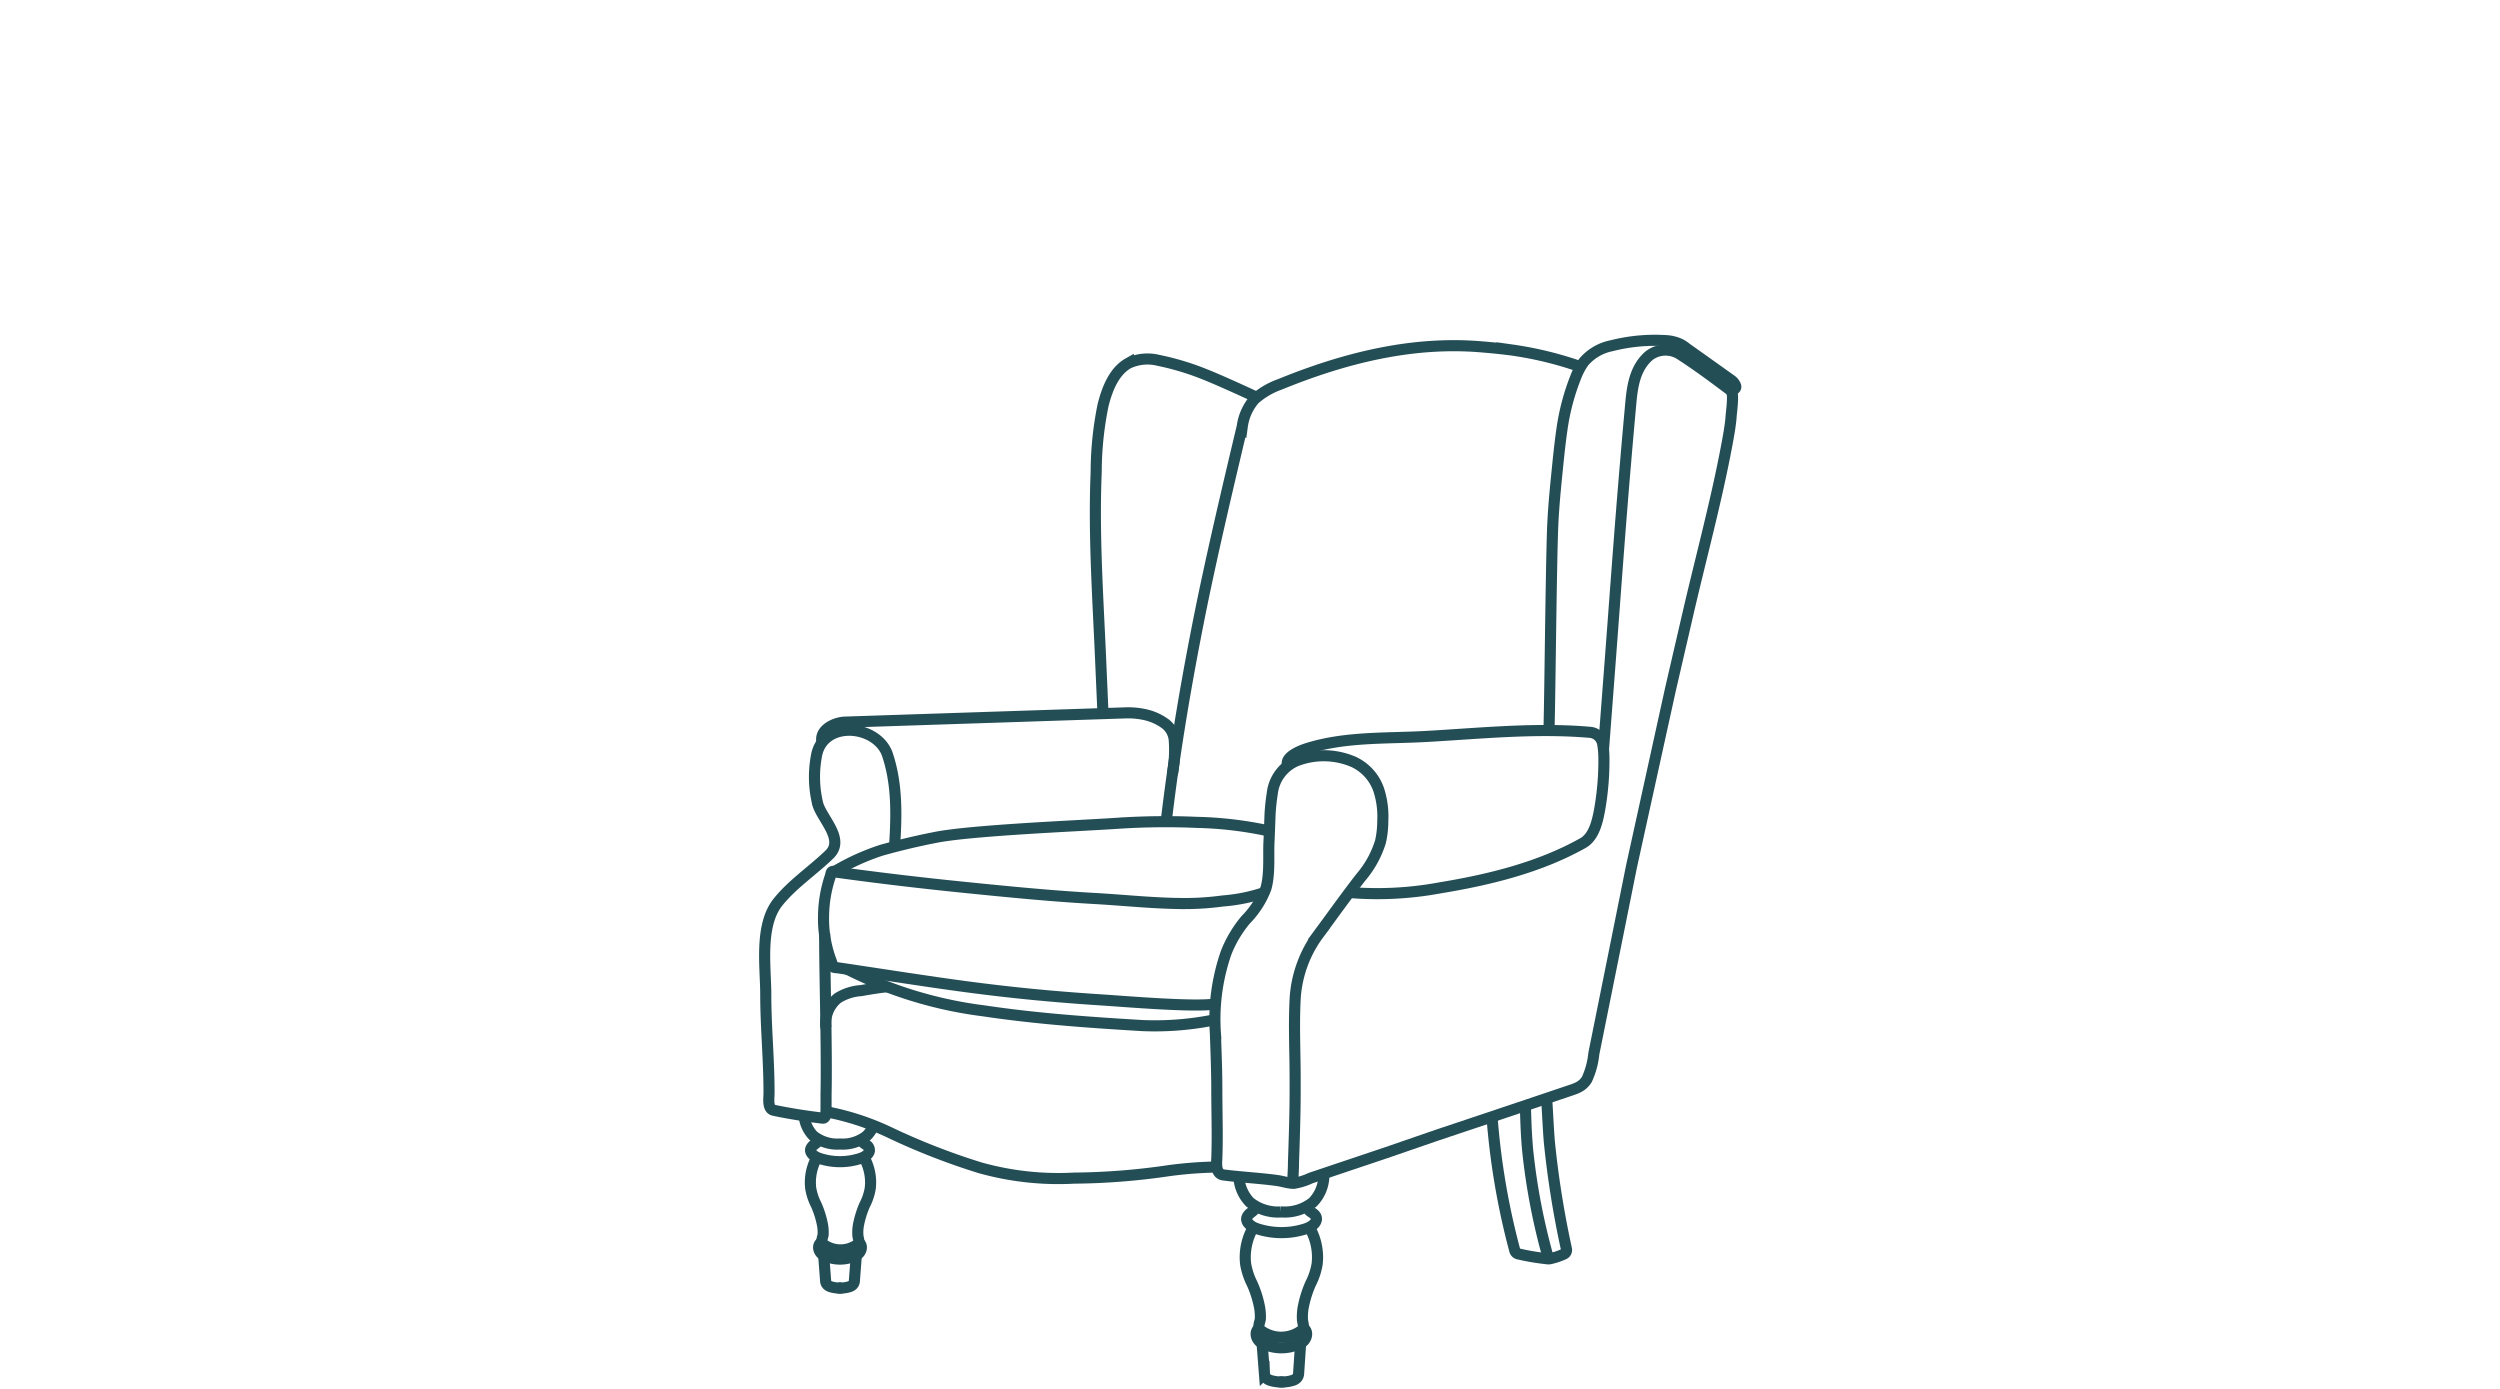 <svg id="Layer_1" data-name="Layer 1" xmlns="http://www.w3.org/2000/svg" viewBox="0 0 360 200"><defs><style>.cls-1{fill:none;stroke:#244e56;stroke-miterlimit:10;stroke-width:1.6px;}</style></defs><path class="cls-1" d="M175,144.57c-2.82.5-13.11-.37-16.06-.56-15.7-1-24-2.53-38.39-4.66a1.91,1.91,0,0,1-.48-.06c-.18-.09-.25-.56-.32-.76a17.13,17.13,0,0,1-1.16-6.5,18.61,18.61,0,0,1,1-5.92c.06-.18.06-.49.22-.59s.46,0,.65.07q8.92,1.23,18.4,2.19c6.24.63,12.47,1.25,18.73,1.6,4.44.25,8.87.75,13.31.73a40.74,40.74,0,0,0,5.18-.37,24.9,24.9,0,0,0,5.9-1.18"/><path class="cls-1" d="M120.2,125.49a33.24,33.24,0,0,1,6.74-3.06q3.74-1.05,7.55-1.8c5.08-1.08,21.28-1.72,26.46-2.08a104.4,104.4,0,0,1,11.33-.13,54.36,54.36,0,0,1,10.51,1.25"/><path class="cls-1" d="M122,139.56a60.17,60.17,0,0,0,19.64,6c7.24,1.08,14.39,1.62,22.79,2.12a43.06,43.06,0,0,0,10.55-.84"/><path class="cls-1" d="M230.9,107.93l.75-9.84c.81-10.53,1.54-21.06,2.44-31.57.24-2.88.5-5.75.76-8.62.23-2.44.63-4.94,2.59-6.66a3.89,3.89,0,0,1,4.34-.31c2.56,1.63,5.05,3.5,7.48,5.32.5.37,0,3.43,0,4-.12,1.26-.35,2.5-.58,3.74-1.51,8.08-3.69,16.1-5.55,24.11l-2.58,11.15-5.61,25.5-.64,3.19-1.52,7.56-1.8,8.93-1.47,7.3a11.58,11.58,0,0,1-1,3.7c-.68,1.11-1.65,1.34-2.8,1.73l-4.63,1.56-6.55,2.2L207,163.44,199.58,166l-6.43,2.16-4.43,1.49a8.83,8.83,0,0,1-2.41.75c-.78,0-1.58-.29-2.36-.4s-1.71-.21-2.56-.29c-1.74-.17-3.48-.29-5.22-.52-1.1-.15-1-1.53-.95-2.35.13-3.32,0-6.68,0-10,0-2.65-.11-5.31-.2-8a29.18,29.18,0,0,1,1.54-11.64,17.1,17.1,0,0,1,2.83-4.76,13,13,0,0,0,2.91-4.54c.61-2.19.31-4.83.45-7l.14-3.68a28.53,28.53,0,0,1,.31-2.9,5.81,5.81,0,0,1,3.43-4.74,10.89,10.89,0,0,1,8.28.13,6.92,6.92,0,0,1,3.62,4,12.43,12.43,0,0,1,.59,4.5,13.54,13.54,0,0,1-.33,3,14.49,14.49,0,0,1-2.87,5.17c-2.06,2.66-4,5.38-6,8.09a17.32,17.32,0,0,0-3.42,9.41c-.2,3.85,0,7.68,0,11.53,0,.56,0,1.11,0,1.67,0,3.48-.13,7-.24,10.43,0,1-.1,1.94-.08,2.91"/><path class="cls-1" d="M194.2,128.51a49.3,49.3,0,0,0,13.11-.65c7.11-1.17,14.36-2.93,20.64-6.46,1.62-.91,2.1-3.2,2.4-4.83a40.57,40.57,0,0,0,.61-7.63,11.75,11.75,0,0,0-.19-1.9,2,2,0,0,0-1.76-1.58c-7.87-.69-15.78.15-23.64.59-5.74.32-11.74,0-17.27,1.78-.68.22-3.14,1.14-2.68,2.37"/><path class="cls-1" d="M223.05,105.24c.13-3.6.29-22.33.52-28.92.08-2.27.27-4.53.49-6.79.26-2.59.5-5.2.87-7.77a32.56,32.56,0,0,1,2-7.51,9.92,9.92,0,0,1,1.12-2.11,7.05,7.05,0,0,1,4-2.35,25.42,25.42,0,0,1,7.81-.74,5.59,5.59,0,0,1,2.2.56,7.31,7.31,0,0,1,.81.56l2.28,1.62,4.13,2.94a1.74,1.74,0,0,1,.66.85c.13.54-.62.64-1,.45"/><path class="cls-1" d="M167.93,118.33c1.23-10.4,3-20.74,5.08-31,1.79-8.69,3.83-17.31,5.88-25.94a7.5,7.5,0,0,1,1.76-3.9,11.08,11.08,0,0,1,3.6-2.12c9.25-3.78,19-6.26,29-5.43,1.49.12,3,.27,4.45.46a51.56,51.56,0,0,1,9.89,2.41"/><path class="cls-1" d="M118.75,134.39c0,6.24.34,16.82.2,23.27,0,.56,0,1.12,0,1.66s0,.79-.05,1.18-.22.55-.47.51c-2.2-.26-4.77-.65-7-1.13-1-.22-.66-1.81-.69-2.64,0-4.69-.47-9.35-.47-14.05,0-3.86-.93-9.82,1.7-13.21,2.11-2.67,5.08-4.61,7.53-7,2.11-2.17-1.07-5-1.73-7.16a16.31,16.31,0,0,1-.13-7.32c1.18-4.74,8.35-4.14,10.06-.09,1.53,4.31,1.42,9,1.1,13.72"/><path class="cls-1" d="M118.36,106.87c-.37-1.81,1.8-2.77,3.18-2.88l40.63-1.34a11.36,11.36,0,0,1,2.85.29,7.72,7.72,0,0,1,2.83,1.32,3.29,3.29,0,0,1,1.25,2.39,19.16,19.16,0,0,1-.28,4.84"/><path class="cls-1" d="M118.79,160.06a37.43,37.43,0,0,1,9.49,3.1,97.2,97.2,0,0,0,12.85,5,41.77,41.77,0,0,0,13.54,1.49,98.59,98.59,0,0,0,13.54-1.06,57.88,57.88,0,0,1,7.09-.54"/><path class="cls-1" d="M118.94,148a4.65,4.65,0,0,1,1.71-4.28,7.2,7.2,0,0,1,3.33-1.07c1.25-.22,2.49-.43,3.75-.56"/><path class="cls-1" d="M158.83,102.76c-.13-3.07-.22-5-.35-8.05-.39-8.88-1-17.82-.63-26.71a48.41,48.41,0,0,1,1-9.69c.55-2.18,1.53-4.82,3.63-6a6.5,6.5,0,0,1,4.33-.42,38.21,38.21,0,0,1,6.47,1.93c2,.78,5.68,2.46,7.68,3.39"/><path class="cls-1" d="M214.87,161.07a104.91,104.91,0,0,0,3.26,19,.68.68,0,0,0,.54.5,34.05,34.05,0,0,0,4.12.69,1.27,1.27,0,0,0,.39,0,10.19,10.19,0,0,0,2-.66.65.65,0,0,0,.39-.73,135.64,135.64,0,0,1-2.47-15.51c-.16-2-.24-4-.37-6"/><path class="cls-1" d="M223,181.3a91.84,91.84,0,0,1-3-15.5c-.21-2.14-.28-4.29-.34-6.44"/><path class="cls-1" d="M190.69,168.94c0,.07-.06.63-.07.7a5.57,5.57,0,0,1-1.57,3.49,6.51,6.51,0,0,1-4.48,1.39h-.11a6.5,6.5,0,0,1-4.47-1.39,5.63,5.63,0,0,1-1.59-3.7"/><path class="cls-1" d="M187.67,191.22c.85.54.5,1.79-.43,2.24a6.91,6.91,0,0,1-1.41.48,6.14,6.14,0,0,1-2.63,0,7.12,7.12,0,0,1-1.41-.48c-.92-.45-1.27-1.7-.42-2.24"/><path class="cls-1" d="M188.57,176.75a8.55,8.55,0,0,1,1.1,5.26,9.67,9.67,0,0,1-.95,2.85,15.7,15.7,0,0,0-1.05,3.35,7.71,7.71,0,0,0-.12,1.73c0,.53.36,1.18-.06,1.6a4.93,4.93,0,0,1-6,0c-.42-.42-.09-1.07,0-1.6a7.71,7.71,0,0,0-.12-1.73,15.18,15.18,0,0,0-1.06-3.35,10,10,0,0,1-.94-2.85,8.55,8.55,0,0,1,1.1-5.26"/><path class="cls-1" d="M187.29,193.43,187,197.8a1,1,0,0,1-.53.84,1.38,1.38,0,0,1-.36.15,5.1,5.1,0,0,1-1.94.19"/><path class="cls-1" d="M180.46,173.51c.27.26.26.4.2.58s-.38.42-.59.58-.63.57-.54,1c.12.66.95,1.08,1.51,1.27a11.28,11.28,0,0,0,7,0c.56-.19,1.38-.61,1.51-1.27.09-.46-.21-.76-.55-1s-.51-.31-.59-.58-.07-.32.21-.58"/><path class="cls-1" d="M181.74,193.43l.34,4.37a1,1,0,0,0,.53.84,1.38,1.38,0,0,0,.36.15,5.08,5.08,0,0,0,1.94.19"/><path class="cls-1" d="M125.69,162.29a4.29,4.29,0,0,1-.89,1.27,5.53,5.53,0,0,1-3.79,1.18h-.09a5.54,5.54,0,0,1-3.8-1.18,4.8,4.8,0,0,1-1.34-3.13"/><path class="cls-1" d="M123.63,178.89c.72.45.42,1.51-.36,1.89a5.68,5.68,0,0,1-1.2.41,5.19,5.19,0,0,1-2.22,0,5.68,5.68,0,0,1-1.2-.41c-.78-.38-1.08-1.44-.36-1.89"/><path class="cls-1" d="M124.39,166.62a7.28,7.28,0,0,1,.93,4.47,8,8,0,0,1-.8,2.41,13.48,13.48,0,0,0-.89,2.83,6.07,6.07,0,0,0-.1,1.47c0,.45.31,1,0,1.36a4.2,4.2,0,0,1-5,0c-.36-.36-.08-.91,0-1.36a6.07,6.07,0,0,0-.1-1.47,13.48,13.48,0,0,0-.89-2.83,8,8,0,0,1-.8-2.41,7.28,7.28,0,0,1,.93-4.47"/><path class="cls-1" d="M123.31,180.76l-.28,3.7a.87.87,0,0,1-.45.71,1.2,1.2,0,0,1-.31.13,4.33,4.33,0,0,1-1.64.16"/><path class="cls-1" d="M117.52,163.89c.24.22.22.33.18.48s-.33.36-.5.49-.54.49-.47.87c.11.57.81.92,1.28,1.08a9.49,9.49,0,0,0,5.9,0c.47-.16,1.17-.51,1.28-1.08a.9.9,0,0,0-.46-.87c-.17-.13-.44-.26-.5-.49s-.06-.26.17-.48"/><path class="cls-1" d="M118.61,180.76l.28,3.7a.89.89,0,0,0,.45.71,1.37,1.37,0,0,0,.31.13,4.33,4.33,0,0,0,1.64.16"/></svg>